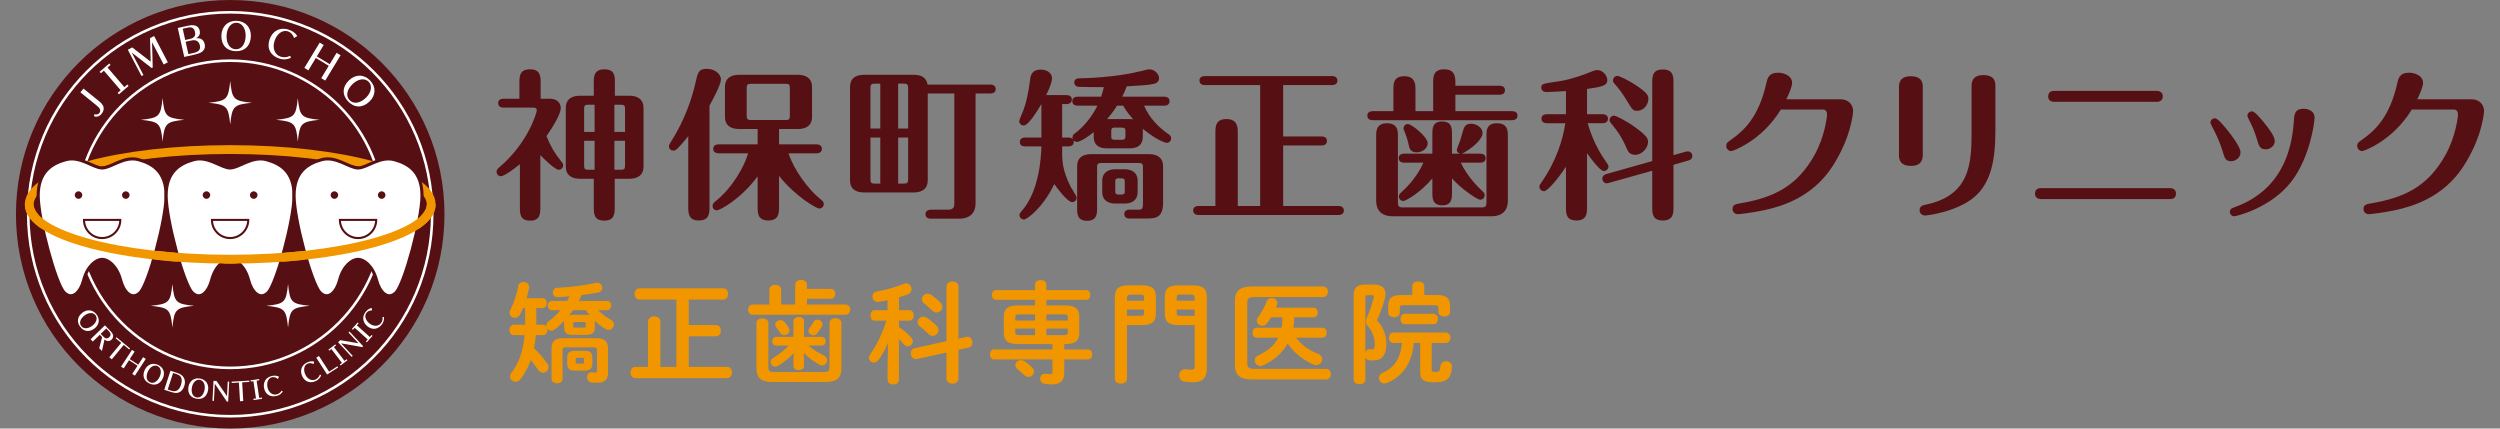 <?xml version="1.0" encoding="utf-8"?>
<!-- Generator: Adobe Illustrator 23.0.1, SVG Export Plug-In . SVG Version: 6.00 Build 0)  -->
<svg version="1.1" id="レイヤー_1" xmlns="http://www.w3.org/2000/svg" xmlns:xlink="http://www.w3.org/1999/xlink" x="0px"
	 y="0px" viewBox="0 0 350 59.996" style="enable-background:new 0 0 350 59.996;" xml:space="preserve">
<rect x="0" y="0" width="350" height="59.996" fill="#808080" stroke="none"/>
<style type="text/css">
	.st0{fill:#561014;}
	.st1{fill:none;stroke:#FFFFFF;stroke-width:0.363;}
	.st2{fill:none;}
	.st3{fill:#FFFFFF;}
	.st4{fill:none;stroke:#F29600;stroke-width:1.234;}
	.st5{fill:#FFFFFF;stroke:#561014;stroke-width:0.438;}
	.st6{fill:none;stroke:#561014;stroke-width:0.294;}
	.st7{fill:#F29600;}
</style>
<g>
	<path class="st0" d="M32.23,0C15.663,0,2.232,13.431,2.232,29.999
		c0,16.568,13.431,29.997,29.998,29.997c16.568,0,29.998-13.43,29.998-29.997
		C62.228,13.431,48.798,0,32.23,0z"/>
	<path class="st1" d="M32.23,1.721c-15.616,0-28.276,12.659-28.276,28.278
		c0,15.616,12.66,28.276,28.276,28.276c15.617,0,28.277-12.66,28.277-28.276
		C60.507,14.381,47.847,1.721,32.23,1.721z M32.23,51.503
		c-11.875,0-21.503-9.628-21.503-21.503c0-11.875,9.628-21.504,21.503-21.504
		c11.876,0,21.503,9.629,21.503,21.504C53.733,41.875,44.106,51.503,32.23,51.503z"/>
	<path class="st2" d="M7.45,29.999c0,13.686,11.094,24.78,24.78,24.78
		c13.686,0,24.781-11.095,24.781-24.78c0-13.686-11.095-24.78-24.781-24.78
		C18.544,5.219,7.45,16.313,7.45,29.999z"/>
	<g>
		<g>
			<path class="st3" d="M13.888,14.182c0.724,0.585,0.824,1.147,0.314,1.777
				c-0.258,0.319-0.578,0.434-0.985,0.359l-0.052-0.316
				c0.329,0.072,0.592,0.011,0.736-0.167c0.157-0.194,0.175-0.44,0.042-0.647
				c-0.072-0.118-0.224-0.268-0.483-0.477l-2.206-1.784l0.428-0.529L13.888,14.182z
				"/>
			<path class="st3" d="M15.303,8.889l0.173,0.201l-0.422,0.362l2.355,2.746l0.422-0.362
				l0.173,0.201l-1.357,1.164l-0.173-0.201l0.422-0.362l-2.355-2.746l-0.422,0.362
				l-0.173-0.201L15.303,8.889z"/>
			<path class="st3" d="M22.914,9.028l-1.625-3.114l0.091,3.539l-0.143,0.075L18.439,7.359
				l1.642,3.146l-0.267,0.14l-1.921-3.682l0.618-0.323l2.585,1.997L21.002,5.341
				l0.572-0.299l1.921,3.682L22.914,9.028z"/>
			<path class="st3" d="M26.31,3.599c0.32-0.071,0.63-0.093,0.834-0.063
				c0.427,0.07,0.721,0.335,0.812,0.747c0.108,0.483-0.072,0.848-0.519,1.065
				c0.682-0.051,1.084,0.222,1.22,0.832c0.111,0.498-0.075,0.907-0.533,1.17
				c-0.204,0.115-0.477,0.208-0.908,0.304l-1.422,0.318l-0.906-4.054L26.31,3.599z
				 M26.611,5.446c0.594-0.133,0.808-0.441,0.685-0.99
				c-0.118-0.528-0.437-0.713-1.006-0.586l-0.711,0.159l0.351,1.57L26.611,5.446z
				 M27.134,7.404c0.721-0.161,0.974-0.484,0.843-1.074
				c-0.088-0.396-0.336-0.645-0.683-0.695c-0.144-0.021-0.342-0.003-0.571,0.048
				l-0.736,0.165l0.386,1.727L27.134,7.404z"/>
			<path class="st3" d="M32.986,7.166c-1.273-0.041-2.036-0.889-1.993-2.214
				c0.041-1.257,0.9-2.077,2.132-2.037c1.232,0.04,2.036,0.915,1.995,2.172
				C35.076,6.413,34.259,7.208,32.986,7.166z M33.116,3.186
				c-0.78-0.025-1.361,0.725-1.396,1.796c-0.037,1.128,0.469,1.888,1.274,1.914
				c0.806,0.026,1.36-0.7,1.397-1.827C34.427,3.998,33.89,3.211,33.116,3.186z"
				/>
			<path class="st3" d="M41.17,5.324c-0.143-0.467-0.472-0.816-0.891-0.941
				c-0.763-0.229-1.553,0.376-1.868,1.428c-0.293,0.977,0.087,1.884,0.894,2.126
				c0.459,0.138,0.861,0.101,1.314-0.122l0.118,0.275
				c-0.503,0.246-1.038,0.292-1.562,0.134c-1.261-0.378-1.832-1.391-1.468-2.603
				c0.374-1.246,1.44-1.85,2.637-1.491c0.583,0.175,0.982,0.458,1.28,0.911
				L41.17,5.324z"/>
			<path class="st3" d="M44.973,10.944l1.051-1.733l-1.804-1.094l-1.051,1.733l-0.56-0.339
				l2.15-3.546l0.56,0.339L44.357,7.891l1.804,1.094l0.962-1.586L47.683,7.737
				l-2.15,3.546L44.973,10.944z"/>
			<path class="st3" d="M48.745,14.211c-0.881-0.92-0.834-2.059,0.123-2.975
				c0.909-0.87,2.096-0.856,2.948,0.034c0.852,0.89,0.816,2.077-0.093,2.947
				C50.766,15.133,49.626,15.13,48.745,14.211z M51.621,11.456
				c-0.539-0.563-1.48-0.433-2.253,0.308c-0.814,0.78-0.985,1.677-0.427,2.259
				c0.557,0.582,1.461,0.451,2.276-0.33
				C51.99,12.953,52.157,12.016,51.621,11.456z"/>
		</g>
	</g>
	<g>
		<path class="st3" d="M11.228,45.752c-0.517-0.686-0.395-1.445,0.319-1.983
			c0.677-0.51,1.472-0.406,1.972,0.258c0.5,0.664,0.381,1.456-0.297,1.966
			C12.508,46.531,11.745,46.438,11.228,45.752z M13.373,44.136
			c-0.316-0.42-0.957-0.408-1.534,0.027c-0.608,0.458-0.794,1.046-0.466,1.48
			c0.327,0.434,0.943,0.418,1.55-0.04
			C13.501,45.168,13.688,44.553,13.373,44.136z"/>
		<path class="st3" d="M13.89,48.744l0.408-1.545l-0.325-0.335l-0.983,0.953l-0.31-0.32
			l2.011-1.949l0.743,0.766c0.21,0.217,0.308,0.352,0.365,0.502
			c0.095,0.264,0.034,0.524-0.175,0.727c-0.22,0.213-0.484,0.263-0.75,0.145
			c-0.086-0.039-0.116-0.059-0.233-0.15l-0.008-0.008l-0.362,1.608L13.89,48.744
			z M14.434,47.087c0.083,0.086,0.166,0.162,0.22,0.202
			c0.204,0.145,0.443,0.113,0.644-0.082c0.219-0.212,0.24-0.428,0.07-0.684
			c-0.044-0.065-0.071-0.098-0.176-0.206l-0.318-0.328l-0.776,0.753L14.434,47.087z
			"/>
		<path class="st3" d="M17.321,48.291l-1.669,2.016l-0.351-0.291l1.669-2.015l-0.77-0.638
			l0.117-0.14l1.891,1.566l-0.117,0.14L17.321,48.291z"/>
		<path class="st3" d="M18.512,52.351l0.746-1.147l-1.194-0.777l-0.746,1.147l-0.37-0.241
			l1.526-2.346l0.371,0.241l-0.683,1.049l1.194,0.777l0.683-1.05l0.37,0.241
			l-1.526,2.347L18.512,52.351z"/>
		<path class="st3" d="M20.906,53.685c-0.777-0.371-1.019-1.101-0.634-1.909
			c0.366-0.767,1.12-1.042,1.871-0.684c0.751,0.359,1.012,1.117,0.646,1.884
			C22.403,53.784,21.682,54.055,20.906,53.685z M22.064,51.257
			c-0.475-0.227-1.038,0.08-1.35,0.733c-0.328,0.688-0.221,1.295,0.27,1.529
			c0.491,0.235,1.031-0.064,1.359-0.752C22.655,52.115,22.537,51.482,22.064,51.257z"
			/>
		<path class="st3" d="M24.835,52.223c0.297,0.096,0.543,0.235,0.699,0.392
			c0.342,0.343,0.444,0.869,0.272,1.4c-0.192,0.594-0.56,0.946-1.04,0.993
			c-0.21,0.021-0.48-0.022-0.786-0.122l-0.981-0.317l0.862-2.662L24.835,52.223z
			 M23.991,54.703c0.654,0.212,1.101-0.064,1.349-0.831
			c0.158-0.487,0.134-0.904-0.067-1.16c-0.105-0.13-0.304-0.257-0.521-0.327
			l-0.52-0.169l-0.752,2.321L23.991,54.703z"/>
		<path class="st3" d="M27.497,55.818c-0.845-0.154-1.27-0.793-1.11-1.673
			c0.151-0.834,0.805-1.296,1.623-1.148c0.817,0.148,1.267,0.811,1.115,1.645
			C28.964,55.522,28.341,55.971,27.497,55.818z M27.976,53.176
			c-0.517-0.094-0.979,0.35-1.108,1.06c-0.136,0.748,0.127,1.305,0.661,1.402
			c0.535,0.097,0.976-0.332,1.111-1.081C28.769,53.847,28.49,53.269,27.976,53.176
			z"/>
		<path class="st3" d="M31.76,56.219l-1.686-2.493l-0.125,2.399l-0.203-0.011l0.145-2.799
			l0.425,0.022l1.462,2.127l0.106-2.045l0.204,0.01l-0.145,2.8L31.76,56.219z"
			/>
		<path class="st3" d="M33.9,53.531l0.158,2.614l-0.455,0.027l-0.158-2.614l-0.999,0.06
			l-0.011-0.182l2.452-0.148l0.011,0.182L33.9,53.531z"/>
		<path class="st3" d="M36.273,53.066l0.026,0.177l-0.371,0.055l0.361,2.413l0.371-0.056
			l0.026,0.177l-1.192,0.178l-0.026-0.177l0.371-0.055l-0.361-2.412l-0.371,0.055
			l-0.026-0.177L36.273,53.066z"/>
		<path class="st3" d="M38.898,53.059c-0.242-0.222-0.554-0.311-0.84-0.241
			c-0.521,0.128-0.773,0.75-0.596,1.469c0.164,0.668,0.696,1.065,1.248,0.929
			c0.314-0.077,0.534-0.237,0.721-0.521l0.163,0.119
			c-0.208,0.315-0.503,0.525-0.861,0.613c-0.862,0.212-1.541-0.181-1.744-1.009
			c-0.209-0.852,0.203-1.567,1.021-1.769c0.399-0.098,0.727-0.07,1.056,0.091
			L38.898,53.059z"/>
		<path class="st3" d="M43.896,50.973c-0.286-0.162-0.61-0.179-0.873-0.046
			c-0.48,0.243-0.584,0.906-0.25,1.567c0.311,0.614,0.918,0.881,1.425,0.624
			c0.288-0.146,0.468-0.351,0.585-0.67l0.186,0.079
			c-0.132,0.354-0.372,0.624-0.702,0.791c-0.792,0.401-1.542,0.171-1.927-0.59
			c-0.397-0.783-0.155-1.574,0.596-1.955c0.367-0.185,0.693-0.232,1.05-0.149
			L43.896,50.973z"/>
		<path class="st3" d="M45.798,52.432l-1.521-2.351l0.375-0.242l1.422,2.198l1.164-0.753
			l0.099,0.153L45.798,52.432z"/>
		<path class="st3" d="M46.937,48.218l0.109,0.142l-0.297,0.228l1.483,1.935l0.297-0.228
			l0.109,0.141l-0.956,0.733l-0.108-0.142l0.297-0.228l-1.483-1.935l-0.298,0.228
			l-0.109-0.142L46.937,48.218z"/>
		<path class="st3" d="M50.709,48.593l-2.961-0.526l1.635,1.76l-0.149,0.139l-1.907-2.053
			l0.311-0.289l2.542,0.431l-1.392-1.499l0.149-0.138l1.906,2.052L50.709,48.593z"/>
		<path class="st3" d="M50.075,45.148l0.133,0.119l-0.249,0.28l1.82,1.63l0.25-0.28
			l0.133,0.119l-0.805,0.9L51.223,47.797l0.251-0.28l-1.82-1.63l-0.251,0.28
			l-0.133-0.119L50.075,45.148z"/>
		<path class="st3" d="M52.099,43.459c-0.329-0.016-0.626,0.113-0.802,0.35
			c-0.32,0.432-0.116,1.072,0.479,1.513c0.553,0.41,1.216,0.377,1.555-0.08
			c0.193-0.26,0.261-0.523,0.224-0.861l0.201-0.012
			c0.041,0.376-0.053,0.726-0.272,1.022c-0.529,0.713-1.303,0.844-1.989,0.336
			c-0.705-0.523-0.844-1.338-0.342-2.015c0.245-0.33,0.515-0.518,0.872-0.604
			L52.099,43.459z"/>
	</g>
	<path class="st4" d="M60.37,28.613c0,4.239-12.599,7.674-28.14,7.674
		c-15.541,0-28.139-3.435-28.139-7.674c0-4.239,12.598-7.675,28.139-7.675
		C47.772,20.938,60.37,24.374,60.37,28.613z"/>
	<path class="st5" d="M14.301,36.308c0.776,0,2.055,0.853,2.598,2.946
		c0.387,1.496,1.512,2.908,2.714,1.706c1.201-1.203,3.644-10.236,3.644-13.569
		c0-3.335-1.862-4.499-3.877-5.041c-2.017-0.544-3.838,1.163-5.079,1.163
		c-1.24,0-3.062-1.707-5.079-1.163c-2.016,0.542-3.877,1.706-3.877,5.041
		c0,3.333,2.443,12.366,3.645,13.569c1.201,1.201,2.325-0.21,2.713-1.706
		C12.247,37.161,13.526,36.308,14.301,36.308"/>
	<path class="st5" d="M32.213,36.308c0.776,0,2.056,0.853,2.598,2.946
		c0.388,1.496,1.512,2.908,2.714,1.706c1.201-1.203,3.645-10.236,3.645-13.569
		c0-3.335-1.862-4.499-3.878-5.041c-2.016-0.544-3.838,1.163-5.079,1.163
		c-1.24,0-3.062-1.707-5.079-1.163c-2.016,0.542-3.876,1.706-3.876,5.041
		c0,3.333,2.442,12.366,3.644,13.569c1.202,1.201,2.325-0.21,2.714-1.706
		C30.158,37.161,31.438,36.308,32.213,36.308"/>
	<path class="st5" d="M50.125,36.308c0.775,0,2.056,0.853,2.598,2.946
		c0.387,1.496,1.511,2.908,2.713,1.706c1.202-1.203,3.645-10.236,3.645-13.569
		c0-3.335-1.862-4.499-3.878-5.041c-2.016-0.544-3.839,1.163-5.079,1.163
		c-1.241,0-3.063-1.707-5.078-1.163c-2.017,0.542-3.877,1.706-3.877,5.041
		c0,3.333,2.442,12.366,3.644,13.569c1.202,1.201,2.326-0.21,2.714-1.706
		C48.07,37.161,49.349,36.308,50.125,36.308"/>
	<path class="st4" d="M60.37,28.613c0,4.239-12.599,7.674-28.14,7.674
		c-15.541,0-28.139-3.435-28.139-7.674"/>
	<path class="st0" d="M10.467,27.311c0,0.29,0.235,0.526,0.525,0.526
		c0.291,0,0.526-0.236,0.526-0.526c0-0.292-0.236-0.526-0.526-0.526
		C10.702,26.785,10.467,27.019,10.467,27.311z"/>
	<path class="st0" d="M18.136,27.311c0,0.29-0.235,0.526-0.525,0.526
		c-0.29,0-0.526-0.236-0.526-0.526c0-0.292,0.236-0.526,0.526-0.526
		C17.901,26.785,18.136,27.019,18.136,27.311z"/>
	<path class="st6" d="M11.761,30.787c0,1.402,1.138,2.54,2.54,2.54
		c1.404,0,2.541-1.139,2.541-2.54H11.761z"/>
	<path class="st3" d="M35.275,14.387c-2.57,0.262-2.783,0.476-3.045,3.045
		c-0.263-2.57-0.476-2.783-3.045-3.045c2.569-0.262,2.782-0.475,3.045-3.046
		C32.493,13.912,32.705,14.125,35.275,14.387z"/>
	<path class="st3" d="M25.808,16.772c-2.57,0.263-2.783,0.474-3.045,3.046
		c-0.262-2.572-0.475-2.784-3.046-3.046c2.57-0.263,2.784-0.475,3.046-3.046
		C23.025,16.297,23.238,16.509,25.808,16.772z"/>
	<path class="st3" d="M44.742,16.772c-2.569,0.263-2.782,0.474-3.046,3.046
		c-0.261-2.572-0.475-2.784-3.044-3.046c2.569-0.263,2.782-0.475,3.044-3.046
		C41.96,16.297,42.173,16.509,44.742,16.772z"/>
	<path class="st3" d="M27.179,42.812c-2.57,0.262-2.782,0.476-3.045,3.045
		c-0.262-2.569-0.475-2.783-3.045-3.045c2.569-0.262,2.783-0.474,3.045-3.046
		C24.397,42.338,24.609,42.551,27.179,42.812z"/>
	<path class="st3" d="M43.371,42.812c-2.57,0.262-2.782,0.476-3.045,3.045
		c-0.263-2.569-0.475-2.783-3.045-3.045c2.569-0.262,2.782-0.474,3.045-3.046
		C40.589,42.338,40.801,42.551,43.371,42.812z"/>
	<path class="st0" d="M28.378,27.311c0,0.29,0.236,0.526,0.526,0.526
		c0.29,0,0.526-0.236,0.526-0.526c0-0.292-0.236-0.526-0.526-0.526
		C28.614,26.785,28.378,27.019,28.378,27.311z"/>
	<path class="st0" d="M36.049,27.311c0,0.29-0.236,0.526-0.527,0.526
		c-0.29,0-0.526-0.236-0.526-0.526c0-0.292,0.235-0.526,0.526-0.526
		C35.813,26.785,36.049,27.019,36.049,27.311z"/>
	<path class="st6" d="M29.673,30.787c0,1.402,1.137,2.54,2.54,2.54
		c1.404,0,2.542-1.139,2.542-2.54H29.673z"/>
	<path class="st0" d="M46.29,27.311c0,0.29,0.236,0.526,0.526,0.526
		c0.291,0,0.526-0.236,0.526-0.526c0-0.292-0.235-0.526-0.526-0.526
		C46.526,26.785,46.29,27.019,46.29,27.311z"/>
	<path class="st0" d="M53.961,27.311c0,0.29-0.235,0.526-0.526,0.526
		c-0.29,0-0.526-0.236-0.526-0.526c0-0.292,0.235-0.526,0.526-0.526
		C53.726,26.785,53.961,27.019,53.961,27.311z"/>
	<path class="st6" d="M47.585,30.787c0,1.402,1.137,2.54,2.54,2.54
		c1.403,0,2.541-1.139,2.541-2.54H47.585z"/>
</g>
<g>
	<g>
		<path class="st0" d="M75.648,28.905c0,1.014,0,1.983-1.42,1.983
			c-1.442,0-1.442-0.946-1.442-1.983v-5.927c-0.563,0.473-2.141,1.69-2.659,1.69
			c-0.316,0-0.609-0.248-0.609-0.631c0-0.248,0.135-0.405,0.45-0.676
			c4.012-3.425,5.184-7.64,5.184-7.911c0-0.225-0.113-0.383-0.451-0.383h-4.192
			c-0.248,0-0.766-0.068-0.766-0.631c0-0.564,0.541-0.609,0.766-0.609h2.209
			v-2.209c0-0.879,0-1.916,1.487-1.916c1.465,0,1.487,0.992,1.487,1.916v2.209h1.352
			c1.06,0,1.465,0.721,1.465,1.33c0,0.654-0.811,2.209-2.006,3.899
			c0.609,1.465,1.082,2.299,2.051,3.516c0.248,0.293,0.293,0.406,0.293,0.564
			c0,0.338-0.248,0.631-0.631,0.631c-0.473,0-1.961-1.397-2.569-2.051V28.905z
			 M86.061,28.905c0,0.969,0,1.983-1.465,1.983s-1.465-0.992-1.465-1.983v-3.876
			h-1.938c-1.15,0-1.983-0.496-1.983-1.713v-8.203c0-1.33,0.969-1.713,1.983-1.713
			h1.938v-1.938c0-0.654,0-1.758,1.465-1.758c1.487,0,1.487,0.969,1.487,1.758
			v1.938h2.028c1.149,0,1.983,0.495,1.983,1.713v8.203
			c0,1.33-0.992,1.713-1.983,1.713H86.061V28.905z M83.243,14.661h-0.879
			c-0.496,0-0.586,0.135-0.586,0.586v3.223h1.465V14.661z M83.243,19.71H81.779
			v3.471c0,0.451,0.09,0.586,0.586,0.586h0.879V19.71z M86.016,18.47h1.487
			v-3.223c0-0.451-0.09-0.586-0.586-0.586h-0.901V18.47z M86.016,23.766h0.901
			c0.496,0,0.586-0.135,0.586-0.586v-3.471h-1.487V23.766z"/>
		<path class="st0" d="M96.356,19.078c-0.495,0.609-0.946,1.15-1.555,1.758
			c-0.158,0.135-0.27,0.248-0.541,0.248c-0.36,0-0.609-0.293-0.609-0.586
			c0-0.18,0.068-0.315,0.203-0.518c2.096-3.268,3.042-6.333,3.516-8.406
			c0.315-1.42,0.428-1.938,1.6-1.938c1.036,0,1.961,0.676,1.961,1.51
			c0,0.676-1.127,2.795-1.601,3.628v14.131c0,0.946,0,1.961-1.51,1.961
			c-1.465,0-1.465-1.059-1.465-1.961V19.078z M109.067,28.927
			c0,0.879,0,1.938-1.51,1.938c-1.487,0-1.487-1.037-1.487-1.938v-4.237
			c-2.502,3.358-5.364,4.756-5.702,4.756c-0.316,0-0.609-0.226-0.609-0.609
			c0-0.315,0.18-0.474,0.428-0.676c2.456-1.961,4.056-4.981,4.552-6.693h-4.124
			c-0.248,0-0.766-0.09-0.766-0.631c0-0.564,0.541-0.631,0.766-0.631h5.454
			v-2.141h-2.592c-1.149,0-1.983-0.473-1.983-1.713v-4.169
			c0-1.33,0.969-1.713,1.983-1.713h8.226c1.15,0,1.983,0.496,1.983,1.713v4.169
			c0,1.329-0.969,1.713-1.983,1.713h-2.637v2.141h5.228
			c0.248,0,0.766,0.068,0.766,0.631c0,0.586-0.541,0.631-0.766,0.631h-3.899
			c0.699,2.186,2.637,4.958,4.575,6.513c0.158,0.135,0.361,0.27,0.361,0.586
			c0,0.293-0.248,0.631-0.654,0.631c-0.316,0-3.268-1.622-5.612-4.575V28.927z
			 M110.577,12.317c0-0.451-0.09-0.586-0.586-0.586h-4.846
			c-0.495,0-0.608,0.135-0.608,0.586v3.899c0,0.451,0.113,0.586,0.608,0.586h4.846
			c0.474,0,0.586-0.09,0.586-0.586V12.317z"/>
		<path class="st0" d="M136.581,13.084v15.37c0,1.195-0.609,2.164-2.344,2.164h-3.899
			c-0.248,0-0.766-0.068-0.766-0.631c0-0.541,0.495-0.631,0.766-0.631h2.389
			c0.744,0,0.879-0.361,0.879-0.879V13.084h-3.719v12.148
			c0,1.24-0.834,1.713-1.983,1.713h-6.919c-1.014,0-1.983-0.36-1.983-1.713V12.182
			c0-1.24,0.811-1.713,1.983-1.713h6.919c1.014,0,1.781,0.338,1.961,1.375h8.767
			c0.248,0,0.766,0.068,0.766,0.631c0,0.541-0.496,0.609-0.766,0.609H136.581z
			 M123.24,17.997v-6.288h-0.789c-0.474,0-0.586,0.158-0.586,0.586v5.702H123.24z
			 M121.865,19.259v5.86c0,0.428,0.113,0.586,0.586,0.586h0.789v-6.446H121.865z
			 M127.138,17.997v-5.702c0-0.428-0.113-0.586-0.564-0.586h-0.834v6.288H127.138z
			 M125.741,19.259v6.446h0.834c0.451,0,0.564-0.158,0.564-0.586v-5.86H125.741z"/>
		<path class="st0" d="M148.703,19.259h0.857c0.18,0,0.473,0.023,0.631,0.225
			c-0.045-0.113-0.045-0.158-0.045-0.248c0-0.316,0.203-0.474,0.338-0.564
			c1.33-0.969,2.479-2.502,3.155-3.877h-2.75c-0.27,0-0.766-0.09-0.766-0.631
			c0-0.564,0.519-0.631,0.766-0.631h3.268c0.18-0.541,0.225-0.699,0.383-1.33
			c-0.744,0-3.245-0.023-3.515-0.045c-0.541-0.045-0.631-0.451-0.631-0.631
			c0-0.293,0.203-0.564,0.721-0.564c0.856,0,5.093-0.135,8.451-0.969
			c0.136-0.023,1.15-0.293,1.285-0.293c0.811,0,1.42,0.676,1.42,1.24
			c0,0.631-0.586,0.766-0.789,0.811c-0.609,0.158-2.141,0.248-3.741,0.338
			c-0.225,0.586-0.383,0.992-0.631,1.442h5.86c0.225,0,0.766,0.068,0.766,0.631
			c0,0.586-0.541,0.631-0.766,0.631h-2.795c0.766,1.826,2.186,3.133,3.381,3.967
			c0.18,0.113,0.405,0.27,0.405,0.609c0,0.36-0.27,0.631-0.608,0.631
			c-0.158,0-1.375-0.338-3.358-1.961v1.105c0,1.172-0.766,1.622-1.803,1.622h-3.268
			c-0.654,0-1.803-0.18-1.803-1.622v-0.654c-1.329,1.081-2.095,1.375-2.344,1.375
			c-0.203,0-0.383-0.091-0.496-0.226c0.023,0.09,0.046,0.158,0.046,0.226
			c0,0.563-0.519,0.631-0.766,0.631h-0.857c-0.023,1.871-0.045,3.223,1.217,5.702
			c0.135,0.248,0.811,1.24,0.811,1.487c0,0.293-0.248,0.609-0.631,0.609
			c-0.676,0-2.209-2.096-2.501-2.524c-1.555,3.268-3.809,4.958-4.237,4.958
			c-0.361,0-0.631-0.271-0.631-0.609c0-0.248,0.113-0.361,0.293-0.564
			c2.457-2.75,2.727-7.46,2.772-9.06h-2.254c-0.248,0-0.766-0.045-0.766-0.608
			c0-0.586,0.541-0.631,0.766-0.631h2.254v-4.688
			c-0.654,1.082-1.825,2.997-2.479,2.997c-0.383,0-0.631-0.315-0.631-0.608
			c0-0.158,0.518-1.33,0.609-1.578c0.315-0.879,0.676-2.209,0.901-4.124
			c0.068-0.564,0.158-1.51,1.532-1.51c0.811,0,1.555,0.45,1.555,1.217
			c0,0.676-0.608,1.916-0.811,2.344h2.817c0.271,0,0.766,0.091,0.766,0.631
			c0,0.563-0.519,0.631-0.766,0.631h-0.586V19.259z M154.179,22.82
			c-0.474,0-0.586,0.135-0.586,0.608v5.679c0,0.789,0,1.803-1.397,1.803
			c-1.397,0-1.397-0.992-1.397-1.803v-5.815c0-1.352,0.969-1.713,1.983-1.713h8.068
			c1.15,0,1.983,0.473,1.983,1.713v5.048c0,2.209-1.082,2.254-2.389,2.254h-2.277
			c-0.27,0-0.766-0.068-0.766-0.631c0-0.563,0.519-0.609,0.766-0.609h1.195
			c0.406,0,0.654,0,0.654-0.856v-5.071c0-0.45-0.09-0.608-0.586-0.608H154.179z
			 M157.469,23.699c0.879,0,1.803,0.383,1.803,1.622v1.555
			c0,1.285-0.992,1.623-1.803,1.623h-1.352c-0.879,0-1.803-0.383-1.803-1.623
			v-1.555c0-1.285,0.991-1.622,1.803-1.622H157.469z M158.191,16.667
			c0.181,0,0.226,0.023,0.451,0.045c-0.36-0.428-0.969-1.127-1.397-1.916h-0.856
			c-0.293,0.451-0.631,0.992-1.397,1.871H158.191z M157.56,18.425
			c0-0.406-0.045-0.564-0.564-0.564h-0.879c-0.519,0-0.541,0.18-0.541,0.564
			v0.586c0,0.406,0.023,0.564,0.541,0.564h0.879c0.519,0,0.564-0.158,0.564-0.564
			V18.425z M157.469,25.411c0-0.45-0.18-0.45-0.856-0.45
			c-0.428,0-0.473,0.18-0.473,0.45v1.375c0,0.271,0.045,0.451,0.473,0.451
			c0.676,0,0.856,0,0.856-0.451V25.411z"/>
		<path class="st0" d="M187.373,28.837c0.271,0,0.766,0.09,0.766,0.631
			c0,0.564-0.518,0.631-0.766,0.631h-19.562c-0.27,0-0.766-0.09-0.766-0.631
			c0-0.564,0.519-0.631,0.766-0.631h2.344V18.605c0-0.834,0-1.938,1.532-1.938
			c1.601,0,1.601,1.172,1.601,1.938v10.232h3.132V11.912h-7.73
			c-0.27,0-0.766-0.09-0.766-0.631c0-0.564,0.519-0.631,0.766-0.631h17.782
			c0.27,0,0.766,0.09,0.766,0.631c0,0.563-0.519,0.631-0.766,0.631h-6.829v7.189
			h5.364c0.293,0,0.766,0.091,0.766,0.631c0,0.564-0.496,0.631-0.766,0.631h-5.364
			v8.474H187.373z"/>
		<path class="st0" d="M200.644,15.563v-3.944c0-0.856,0-1.916,1.555-1.916
			s1.555,1.172,1.555,1.916v0.383h6.175c0.293,0,0.766,0.09,0.766,0.631
			c0,0.563-0.496,0.631-0.766,0.631h-6.175v2.299h7.933
			c0.248,0,0.766,0.068,0.766,0.631c0,0.541-0.495,0.631-0.766,0.631h-19.495
			c-0.248,0-0.766-0.068-0.766-0.631c0-0.541,0.496-0.631,0.766-0.631h2.885
			v-3.065c0-0.766,0-1.825,1.533-1.825c1.555,0,1.555,1.194,1.555,1.825v3.065
			H200.644z M195.708,28.386c0,0.406,0.113,0.654,0.654,0.654h11.088
			c0.519,0,0.654-0.225,0.654-0.654V18.988c0-0.699,0-1.735,1.465-1.735
			c1.532,0,1.532,1.127,1.532,1.735v9.128c0,1.195-0.609,2.164-2.344,2.164
			h-13.748c-1.713,0-2.344-0.946-2.344-2.164v-9.218c0-0.45,0-1.645,1.51-1.645
			c1.533,0,1.533,1.172,1.533,1.645V28.386z M203.28,26.944
			c0,0.766,0,1.803-1.352,1.803c-1.397,0-1.397-1.014-1.397-1.803v-1.96
			c-1.713,2.028-3.741,3.155-4.057,3.155c-0.36,0-0.631-0.293-0.631-0.609
			c0-0.293,0.18-0.473,0.293-0.563c0.405-0.36,2.186-1.96,3.132-4.191h-2.682
			c-0.27,0-0.766-0.091-0.766-0.631c0-0.564,0.519-0.631,0.766-0.631h3.944
			v-2.682c0-0.811,0-1.825,1.352-1.825c1.397,0,1.397,0.991,1.397,1.825v2.682
			h1.104c-0.36-0.135-0.428-0.361-0.428-0.541c0-0.158,0.406-1.082,0.496-1.375
			c0.113-0.338,0.406-1.532,0.541-1.758c0.203-0.383,0.541-0.518,0.946-0.518
			c0.811,0,1.623,0.586,1.623,1.285c0,1.172-2.344,2.705-2.907,2.907h2.57
			c0.27,0,0.766,0.09,0.766,0.631c0,0.563-0.519,0.631-0.766,0.631h-2.705
			c0.924,2.028,2.637,3.628,3.065,4.034c0.136,0.135,0.271,0.248,0.271,0.519
			c0,0.405-0.316,0.631-0.631,0.631c-0.451,0-2.75-1.623-3.944-2.975V26.944z
			 M197.263,20.476c-0.225-0.969-0.315-1.307-0.744-2.344
			c-0.023-0.045-0.023-0.09-0.023-0.158c0-0.316,0.225-0.609,0.586-0.609
			c0.564,0,2.795,1.803,2.795,2.682c0,0.699-0.699,1.285-1.555,1.285
			C197.443,21.333,197.331,20.724,197.263,20.476z"/>
		<path class="st0" d="M222.185,28.927c0,0.901,0,1.938-1.487,1.938
			c-1.465,0-1.465-0.992-1.465-1.938v-5.589c-0.969,1.487-2.524,3.426-3.065,3.426
			c-0.338,0-0.654-0.27-0.654-0.631c0-0.203,0.068-0.293,0.248-0.541
			c2.164-3.087,3.065-6.152,3.381-8.338h-2.57c-0.248,0-0.766-0.068-0.766-0.631
			c0-0.586,0.541-0.631,0.766-0.631h2.66v-3.245
			c-1.352,0.09-2.231,0.135-2.705,0.135c-0.744,0-0.744-0.541-0.744-0.609
			c0-0.541,0.068-0.541,2.659-0.924c1.578-0.248,3.516-0.969,4.034-1.195
			c0.564-0.225,0.766-0.338,1.172-0.338c0.789,0,1.375,0.811,1.375,1.397
			c0,0.789-0.766,0.946-2.84,1.239v3.538h2.164c0.248,0,0.766,0.068,0.766,0.631
			c0,0.564-0.518,0.631-0.766,0.631h-2.074c0.609,2.073,1.397,3.741,2.66,5.522
			c0.203,0.27,0.248,0.36,0.248,0.541c0,0.338-0.293,0.631-0.631,0.631
			c-0.541,0-1.78-1.668-2.366-2.501V28.927z M225.295,25.592
			c-0.135,0.046-0.248,0.068-0.383,0.068c-0.293,0-0.586-0.293-0.586-0.654
			c0-0.473,0.451-0.609,0.609-0.654l6.378-1.803V11.619
			c0-0.856,0-1.893,1.465-1.893c1.51,0,1.51,1.014,1.51,1.893v10.097l1.69-0.473
			c0.09-0.023,0.225-0.045,0.361-0.045c0.315,0,0.586,0.293,0.586,0.631
			c0,0.496-0.45,0.609-0.586,0.654l-2.051,0.586v5.882
			c0,0.879,0,1.916-1.487,1.916c-1.487,0-1.487-1.014-1.487-1.916v-5.048
			L225.295,25.592z M225.949,16.194c0.338,0,1.803,0.789,2.885,1.556
			c1.848,1.329,1.893,1.735,1.893,2.119c0,0.834-0.811,1.803-1.803,1.803
			c-0.811,0-1.036-0.541-1.172-0.856c-0.699-1.645-1.442-2.637-1.848-3.11
			c-0.428-0.519-0.564-0.676-0.564-0.879
			C225.34,16.442,225.656,16.194,225.949,16.194z M226.445,10.627
			c0.315,0,1.577,0.676,2.164,1.036c2.164,1.352,2.164,1.781,2.164,2.186
			c0,0.811-0.676,1.668-1.555,1.668c-0.609,0-0.699-0.181-1.397-1.33
			c-0.699-1.172-1.307-1.938-1.803-2.479c-0.09-0.113-0.203-0.225-0.203-0.45
			C225.814,10.92,226.084,10.627,226.445,10.627z"/>
		<path class="st0" d="M257.678,13.895c1.127,0,1.758,0.789,1.758,1.646
			c0,0.068-0.18,3.583-2.907,7.775c-2.817,4.327-7.099,5.589-9.623,6.13
			c-1.646,0.338-3.336,0.541-3.607,0.541c-0.45,0-0.744-0.338-0.744-0.721
			c0-0.609,0.428-0.699,1.15-0.812c4.552-0.789,7.865-2.321,10.344-6.784
			c1.442-2.614,1.736-5.341,1.736-5.657c0-0.248-0.09-0.676-0.564-0.676h-5.905
			c-2.66,4.372-6.716,5.815-6.919,5.815c-0.36,0-0.721-0.27-0.721-0.721
			c0-0.383,0.113-0.473,0.744-0.924c1.758-1.24,3.787-3.132,4.846-7.775
			c0.158-0.744,0.338-1.555,1.668-1.555c0.721,0,1.961,0.361,1.961,1.442
			c0,0.541-0.518,1.69-0.811,2.276H257.678z"/>
		<path class="st0" d="M269.191,21.625c0,0.428,0,1.6-1.645,1.6
			c-1.691,0-1.691-1.104-1.691-1.577v-9.398c0-0.428,0-1.577,1.645-1.577
			c1.691,0,1.691,1.081,1.691,1.577V21.625z M279.355,18.312
			c0,4.079-0.609,7.212-2.885,9.218c-2.411,2.096-6.536,2.637-6.987,2.637
			c-0.36,0-0.744-0.271-0.744-0.721c0-0.609,0.496-0.721,0.834-0.789
			c6.13-1.262,6.446-5.612,6.446-10.052v-6.513c0-0.428,0-1.577,1.646-1.577
			c1.69,0,1.69,1.082,1.69,1.577V18.312z"/>
		<path class="st0" d="M303.76,26.335c0.496,0,0.879,0.226,0.879,0.767
			c0,0.766-0.631,0.766-0.879,0.766h-17.985c-0.473,0-0.879-0.203-0.879-0.766
			c0-0.767,0.721-0.767,0.879-0.767H303.76z M301.912,12.723
			c0.473,0,0.879,0.225,0.879,0.766c0,0.766-0.721,0.766-0.879,0.766h-14.289
			c-0.518,0-0.879-0.226-0.879-0.766c0-0.766,0.699-0.766,0.879-0.766H301.912z"/>
		<path class="st0" d="M311.171,21.174c-0.203-0.676-0.721-2.005-1.15-2.817
			c-0.225-0.405-0.564-1.059-0.564-1.194c0-0.383,0.361-0.609,0.631-0.609
			c0.383,0,1.15,0.946,1.646,1.532c0.699,0.856,1.938,2.525,1.938,3.223
			c0,0.879-0.811,1.262-1.285,1.262C311.576,22.572,311.441,22.144,311.171,21.174z
			 M324.04,16.464c0,0.699-0.654,5.567-3.223,8.924
			c-2.862,3.719-7.708,4.891-8.046,4.891c-0.315,0-0.586-0.27-0.586-0.609
			c0-0.405,0.271-0.519,0.474-0.586c2.028-0.766,7.866-2.93,8.474-12.057
			c0.068-1.105,0.135-1.803,1.442-1.803
			C322.868,15.225,324.04,15.382,324.04,16.464z M315.903,19.282
			c-0.338-1.082-0.609-1.668-1.037-2.502c-0.203-0.428-0.225-0.473-0.225-0.609
			c0-0.338,0.338-0.586,0.653-0.586c0.361,0,1.195,1.014,1.601,1.487
			c0.654,0.811,1.577,2.005,1.577,2.659c0,0.811-0.811,1.172-1.172,1.172
			C316.399,20.904,316.309,20.634,315.903,19.282z"/>
		<path class="st0" d="M346.01,13.895c1.127,0,1.758,0.789,1.758,1.646
			c0,0.068-0.18,3.583-2.907,7.775c-2.817,4.327-7.099,5.589-9.623,6.13
			c-1.646,0.338-3.336,0.541-3.607,0.541c-0.45,0-0.744-0.338-0.744-0.721
			c0-0.609,0.428-0.699,1.15-0.812c4.552-0.789,7.866-2.321,10.344-6.784
			c1.442-2.614,1.736-5.341,1.736-5.657c0-0.248-0.09-0.676-0.563-0.676h-5.905
			c-2.66,4.372-6.716,5.815-6.919,5.815c-0.36,0-0.721-0.27-0.721-0.721
			c0-0.383,0.113-0.473,0.744-0.924c1.758-1.24,3.787-3.132,4.846-7.775
			c0.158-0.744,0.338-1.555,1.668-1.555c0.721,0,1.961,0.361,1.961,1.442
			c0,0.541-0.518,1.69-0.811,2.276H346.01z"/>
	</g>
</g>
<g>
	<path class="st7" d="M78.976,45.047c0-0.031,0-0.077,0-0.108
		c-0.417,0.433-0.849,0.834-1.297,1.174c-0.155,0.123-0.324,0.186-0.479,0.186
		c-0.216,0-0.432-0.108-0.556-0.278c0.015,0.046,0.015,0.108,0.015,0.17
		c0,0.355-0.216,0.726-0.633,0.726h-1.004c-0.046,0.618-0.139,1.235-0.263,1.838
		c0.649,0.587,1.344,1.39,1.854,2.115c0.139,0.186,0.185,0.371,0.185,0.541
		c0,0.447-0.371,0.771-0.772,0.771c-0.247,0-0.494-0.123-0.695-0.417
		c-0.278-0.417-0.649-0.896-1.02-1.358c-0.371,1.034-0.849,1.93-1.451,2.687
		c-0.201,0.247-0.433,0.355-0.664,0.355c-0.417,0-0.788-0.324-0.788-0.741
		c0-0.186,0.062-0.371,0.216-0.556c1.003-1.282,1.621-2.98,1.822-5.235h-1.513
		c-0.401,0-0.618-0.37-0.618-0.726c0-0.371,0.216-0.726,0.618-0.726h1.59
		c0-0.077,0-0.154,0-0.231v-2.101h-0.293c-0.124,0.324-0.278,0.618-0.417,0.896
		c-0.186,0.324-0.463,0.464-0.741,0.464c-0.386,0-0.741-0.278-0.741-0.695
		c0-0.123,0.031-0.263,0.108-0.401c0.479-0.911,0.896-2.146,1.112-3.336
		c0.062-0.401,0.401-0.586,0.741-0.586c0.433,0,0.88,0.309,0.772,0.896
		c-0.077,0.447-0.201,0.911-0.339,1.374h2.192c0.417,0,0.633,0.34,0.633,0.695
		c0,0.339-0.216,0.694-0.633,0.694h-0.833v2.192c0,0.047,0,0.093,0,0.14h0.942
		c0.185,0.016,0.34,0.077,0.479,0.216l-0.016-0.093
		c0-0.216,0.093-0.432,0.34-0.617c0.571-0.433,1.127-0.958,1.622-1.544h-1.189
		c-0.371,0-0.571-0.325-0.571-0.649s0.201-0.648,0.571-0.648h2.131
		c0.124-0.216,0.247-0.417,0.355-0.633c-0.571,0.046-1.143,0.077-1.667,0.108
		c-0.448,0.015-0.68-0.34-0.68-0.68c0-0.309,0.201-0.618,0.618-0.633
		c1.606-0.062,3.83-0.34,5.436-0.695c0.525-0.108,0.865,0.309,0.865,0.71
		c0,0.294-0.17,0.571-0.586,0.649c-0.71,0.139-1.498,0.247-2.301,0.354
		c-0.123,0.278-0.262,0.556-0.401,0.818h3.969c0.386,0,0.571,0.324,0.571,0.648
		s-0.186,0.649-0.571,0.649h-1.266c0.525,0.524,1.127,0.988,1.776,1.327
		c0.309,0.17,0.432,0.417,0.432,0.664c0,0.387-0.309,0.772-0.741,0.772
		c-0.139,0-0.309-0.046-0.463-0.139c-0.479-0.294-0.988-0.695-1.482-1.158
		c0.016,0.046,0.016,0.093,0.016,0.154v0.864
		c-0.016,0.741-0.463,0.958-1.143,0.974h-2.008c-0.772,0-1.143-0.31-1.143-0.974
		V45.047z M83.486,47.348c1.25,0,1.637,0.494,1.637,1.514v3.335
		c0,0.957-0.479,1.39-1.498,1.39c-0.262,0-0.586-0.016-0.833-0.062
		c-0.417-0.062-0.618-0.386-0.618-0.71c0-0.387,0.263-0.757,0.772-0.695
		c0.139,0.016,0.293,0.046,0.417,0.046c0.154,0,0.216-0.077,0.216-0.324v-2.795
		c0-0.309-0.092-0.417-0.463-0.417H79.223c-0.371,0-0.463,0.108-0.463,0.417v4
		c0,0.417-0.386,0.617-0.772,0.617c-0.386,0-0.772-0.2-0.772-0.617v-4.185
		c0-1.066,0.386-1.514,1.699-1.514H83.486z M80.489,51.888
		c-0.756,0-1.081-0.278-1.081-0.958v-0.864c0-0.664,0.324-0.957,1.081-0.957H81.848
		c0.757,0,1.081,0.293,1.081,0.957v0.864c-0.016,0.741-0.401,0.942-1.081,0.958
		H80.489z M80.227,43.426c-0.17,0.247-0.355,0.479-0.541,0.71
		c0.154-0.047,0.324-0.062,0.509-0.062h1.854c0.185,0,0.355,0.015,0.509,0.062
		c-0.201-0.231-0.371-0.463-0.541-0.71H80.227z M81.787,45.866
		c0.17,0,0.216-0.047,0.216-0.17v-0.433c0-0.123-0.046-0.17-0.216-0.17h-1.328
		c-0.17,0-0.216,0.047-0.216,0.17v0.433c0,0.139,0.093,0.17,0.216,0.17H81.787z
		 M81.54,50.9c0.17,0,0.216-0.031,0.216-0.186v-0.433
		c0-0.154-0.046-0.185-0.216-0.185h-0.726c-0.17,0-0.216,0.03-0.216,0.185V50.714
		c0,0.154,0.077,0.186,0.216,0.186H81.54z"/>
	<path class="st7" d="M90.727,45.032c0-0.494,0.433-0.741,0.865-0.741
		c0.433,0,0.865,0.247,0.865,0.741v6.331h2.239v-9.419h-5.173
		c-0.448,0-0.68-0.402-0.68-0.788c0-0.401,0.232-0.787,0.68-0.787h11.72
		c0.463,0,0.68,0.386,0.68,0.787c0,0.386-0.216,0.788-0.68,0.788h-4.818v3.566
		h3.814c0.463,0,0.68,0.387,0.68,0.788c0,0.386-0.216,0.787-0.68,0.787h-3.814
		v4.277h5.374c0.463,0,0.68,0.386,0.68,0.788c0,0.386-0.216,0.787-0.68,0.787
		H88.951c-0.448,0-0.679-0.401-0.679-0.787c0-0.402,0.231-0.788,0.679-0.788h1.776
		V45.032z"/>
	<path class="st7" d="M111.325,39.859c0-0.448,0.417-0.68,0.833-0.68
		c0.402,0,0.818,0.231,0.818,0.68v0.587h3.32c0.432,0,0.648,0.34,0.648,0.694
		c0,0.34-0.216,0.695-0.648,0.695h-3.32v0.803h5.405
		c0.433,0,0.649,0.355,0.649,0.71c0,0.355-0.216,0.711-0.649,0.711h-13.018
		c-0.417,0-0.633-0.355-0.633-0.711c0-0.354,0.216-0.71,0.633-0.71h2.347v-2.085
		c0-0.447,0.417-0.679,0.834-0.679c0.401,0,0.818,0.231,0.818,0.679v2.085h1.961
		V39.859z M116.128,45.217c0-0.448,0.417-0.68,0.834-0.68
		s0.834,0.231,0.834,0.68v6.315c0,1.297-0.541,1.945-2.193,1.945h-7.505
		c-1.652,0-2.193-0.648-2.193-1.945v-6.3c0-0.448,0.417-0.664,0.834-0.664
		s0.834,0.216,0.834,0.664v6.114c0,0.571,0.17,0.741,0.803,0.741h6.949
		c0.633,0,0.803-0.17,0.803-0.741V45.217z M112.561,50.483v0.741
		c0,0.401-0.371,0.603-0.741,0.603s-0.741-0.201-0.741-0.603v-0.741l0.046-1.035
		c-0.603,0.634-1.359,1.235-2.162,1.745c-0.154,0.093-0.293,0.14-0.433,0.14
		c-0.37,0-0.648-0.325-0.648-0.664c0-0.201,0.108-0.417,0.355-0.557
		c0.772-0.447,1.513-1.034,2.177-1.729h-1.745c-0.371,0-0.556-0.309-0.556-0.617
		c0-0.294,0.185-0.603,0.556-0.603h2.409v-2.192c0-0.401,0.371-0.603,0.741-0.603
		s0.741,0.201,0.741,0.603v2.192h2.471c0.386,0,0.571,0.309,0.571,0.603
		c0,0.309-0.186,0.617-0.571,0.617h-1.869c0.648,0.525,1.375,0.988,2.193,1.39
		c0.309,0.155,0.448,0.402,0.448,0.664c0,0.371-0.293,0.727-0.695,0.727
		c-0.124,0-0.263-0.047-0.417-0.124c-0.865-0.479-1.56-1.034-2.177-1.637
		L112.561,50.483z M108.53,45.449c0-0.355,0.355-0.633,0.726-0.633
		c0.201,0,0.401,0.077,0.571,0.262c0.185,0.201,0.386,0.464,0.587,0.788
		c0.077,0.123,0.124,0.263,0.124,0.37c0,0.387-0.371,0.695-0.757,0.695
		c-0.201,0-0.417-0.093-0.556-0.324c-0.155-0.247-0.324-0.494-0.571-0.818
		C108.561,45.68,108.53,45.557,108.53,45.449z M114.445,44.753
		c0.355,0,0.71,0.263,0.71,0.634c0,0.093-0.016,0.185-0.077,0.293
		c-0.232,0.417-0.433,0.711-0.68,1.004c-0.154,0.186-0.34,0.263-0.525,0.263
		c-0.355,0-0.695-0.294-0.695-0.634c0-0.123,0.046-0.262,0.139-0.386
		c0.201-0.263,0.386-0.524,0.587-0.864
		C114.028,44.846,114.228,44.753,114.445,44.753z"/>
	<path class="st7" d="M124.32,48.028c-0.355,0.834-0.803,1.652-1.312,2.347
		c-0.201,0.278-0.433,0.386-0.664,0.386c-0.371,0-0.695-0.309-0.695-0.679
		c0-0.14,0.046-0.294,0.154-0.448c0.927-1.281,1.683-2.856,2.301-4.74h-1.652
		c-0.401,0-0.587-0.371-0.587-0.741c0-0.355,0.186-0.726,0.572-0.726h1.822v-1.391
		c-0.448,0.093-0.88,0.17-1.297,0.217c-0.525,0.062-0.818-0.34-0.818-0.741
		c0-0.324,0.201-0.648,0.602-0.711c1.174-0.185,2.625-0.586,3.783-1.065
		c0.124-0.046,0.232-0.077,0.34-0.077c0.448,0,0.741,0.417,0.741,0.834
		c0,0.278-0.124,0.541-0.448,0.68c-0.433,0.17-0.865,0.324-1.312,0.463v1.792
		h1.482c0.401,0,0.587,0.37,0.587,0.726c0,0.37-0.186,0.741-0.587,0.741h-1.482
		v0.896c0.648,0.433,1.266,0.927,1.729,1.467
		c0.154,0.17,0.216,0.355,0.216,0.525c0,0.386-0.339,0.71-0.71,0.71
		c-0.186,0-0.371-0.077-0.541-0.278c-0.201-0.247-0.448-0.494-0.695-0.741v5.698
		c0,0.433-0.401,0.648-0.788,0.648c-0.401,0-0.803-0.216-0.803-0.648v-1.729
		L124.32,48.028z M135.284,47.162c0.525-0.123,0.865,0.355,0.865,0.803
		c0,0.31-0.17,0.618-0.541,0.695l-1.421,0.309v4.03
		c0,0.479-0.417,0.711-0.833,0.711c-0.433,0-0.85-0.232-0.85-0.711v-3.644
		l-4.138,0.91c-0.525,0.108-0.865-0.37-0.865-0.833
		c0-0.31,0.154-0.603,0.525-0.68l4.478-0.988v-7.644
		c0-0.479,0.417-0.711,0.85-0.711c0.417,0,0.833,0.231,0.833,0.711v7.288
		L135.284,47.162z M131.131,45.618c0.185,0.186,0.262,0.386,0.262,0.587
		c0,0.433-0.386,0.818-0.818,0.818c-0.185,0-0.386-0.077-0.571-0.263
		c-0.371-0.355-0.865-0.787-1.235-1.081c-0.216-0.17-0.309-0.37-0.309-0.571
		c0-0.401,0.371-0.772,0.818-0.772c0.17,0,0.34,0.047,0.494,0.155
		C130.235,44.816,130.714,45.186,131.131,45.618z M131.686,42.375
		c0.17,0.186,0.247,0.387,0.247,0.571c0,0.433-0.386,0.804-0.803,0.804
		c-0.201,0-0.417-0.077-0.603-0.263c-0.371-0.355-0.818-0.741-1.173-1.035
		c-0.216-0.17-0.293-0.386-0.293-0.571c0-0.417,0.371-0.771,0.818-0.771
		c0.154,0,0.324,0.046,0.494,0.154C130.806,41.573,131.3,41.974,131.686,42.375z"/>
	<path class="st7" d="M148.997,48.923h3.351c0.386,0,0.571,0.34,0.571,0.694
		c0,0.34-0.185,0.695-0.571,0.695h-3.351v1.93c0,1.066-0.571,1.575-1.776,1.575
		c-0.278,0-0.617-0.03-0.988-0.093c-0.417-0.062-0.602-0.386-0.602-0.694
		c0-0.386,0.293-0.788,0.818-0.695c0.139,0.016,0.402,0.047,0.571,0.047
		c0.263,0,0.325-0.047,0.325-0.324v-1.745h-8.2c-0.371,0-0.556-0.355-0.556-0.695
		c0-0.354,0.186-0.694,0.556-0.694h8.2v-0.757h-4.864
		c-1.405,0-1.946-0.479-1.946-1.56v-2.285c0-1.081,0.541-1.56,1.946-1.56h2.424
		v-0.788h-5.466c-0.386,0-0.572-0.34-0.572-0.68
		c0-0.339,0.186-0.679,0.572-0.679h5.466v-0.772c0-0.433,0.401-0.633,0.803-0.633
		c0.386,0,0.788,0.2,0.788,0.633v0.772h5.559c0.386,0,0.587,0.34,0.587,0.679
		c0,0.34-0.201,0.68-0.587,0.68h-5.559v0.788h2.656
		c1.405,0,1.945,0.479,1.945,1.56v2.285c0,1.081-0.54,1.56-1.945,1.56h-0.155
		V48.923z M142.682,44.012c-0.448,0-0.541,0.108-0.541,0.402v0.463h2.764v-0.865
		H142.682z M144.905,46.915v-0.911h-2.764v0.525c0,0.355,0.231,0.386,0.541,0.386
		H144.905z M144.504,51.44c0.186,0.186,0.263,0.387,0.263,0.571
		c0,0.401-0.371,0.757-0.788,0.757c-0.185,0-0.386-0.077-0.556-0.231
		c-0.34-0.294-0.695-0.633-0.988-0.88c-0.201-0.155-0.293-0.355-0.293-0.541
		c0-0.355,0.34-0.694,0.788-0.694c0.17,0,0.355,0.046,0.541,0.17
		C143.794,50.807,144.195,51.147,144.504,51.44z M149.491,44.414
		c0-0.294-0.092-0.402-0.541-0.402h-2.455v0.865h2.996V44.414z M148.951,46.915
		c0.448,0,0.541-0.108,0.541-0.386v-0.525h-2.996v0.911H148.951z"/>
	<path class="st7" d="M157.777,45.51v7.552c0,0.432-0.417,0.648-0.85,0.648
		c-0.417,0-0.849-0.217-0.849-0.648V41.618c0-1.127,0.463-1.667,1.915-1.667h1.915
		c1.452,0,1.915,0.51,1.915,1.637v2.285c-0.015,1.344-0.695,1.606-1.915,1.637
		H157.777z M160.155,41.634c0-0.324-0.093-0.386-0.556-0.386h-1.235
		c-0.463,0-0.586,0.108-0.586,0.463v0.387h2.378V41.634z M159.599,44.213
		c0.463,0,0.556-0.046,0.556-0.386v-0.494h-2.378v0.88H159.599z M164.988,45.51
		c-1.451,0-1.915-0.51-1.915-1.637v-2.285c0-1.127,0.463-1.637,1.915-1.637h2.054
		c1.451,0,1.915,0.54,1.915,1.667v9.961c0,1.39-0.633,1.93-1.946,1.93
		c-0.417,0-0.849-0.031-1.22-0.093c-0.479-0.093-0.71-0.479-0.71-0.864
		c0-0.479,0.371-0.958,1.035-0.85c0.216,0.031,0.479,0.062,0.741,0.062
		c0.278,0,0.401-0.107,0.401-0.51v-5.744H164.988z M167.258,42.098v-0.387
		c0-0.354-0.124-0.463-0.586-0.463h-1.375c-0.463,0-0.556,0.062-0.556,0.386v0.464
		H167.258z M164.741,43.827c0,0.34,0.093,0.386,0.556,0.386h1.961v-0.88h-2.517
		V43.827z"/>
	<path class="st7" d="M185.645,51.641c0.448,0,0.68,0.37,0.68,0.741
		c0,0.37-0.231,0.741-0.68,0.741h-10.346c-1.745,0-2.409-0.648-2.409-1.992
		v-9.033c0-1.344,0.664-1.992,2.409-1.992h9.944c0.448,0,0.664,0.37,0.664,0.741
		c0,0.37-0.216,0.741-0.664,0.741h-9.682c-0.726,0-0.942,0.2-0.942,0.803v8.447
		c0,0.602,0.216,0.803,0.942,0.803H185.645z M175.932,47.271
		c-0.386,0-0.587-0.355-0.587-0.695c0-0.354,0.201-0.694,0.587-0.694h3.475
		c0.108-0.479,0.124-0.973,0.139-1.452h-1.59
		c-0.17,0.278-0.355,0.557-0.557,0.818c-0.185,0.247-0.432,0.355-0.679,0.355
		c-0.401,0-0.772-0.293-0.772-0.694c0-0.155,0.046-0.325,0.186-0.51
		c0.479-0.664,0.88-1.39,1.204-2.208c0.124-0.325,0.401-0.464,0.695-0.464
		c0.401,0,0.803,0.278,0.803,0.695c0,0.077-0.016,0.17-0.046,0.263
		c-0.047,0.123-0.108,0.262-0.155,0.386h5.266c0.402,0,0.587,0.34,0.587,0.68
		c0,0.339-0.185,0.679-0.587,0.679h-2.702c0,0.494-0.062,0.974-0.139,1.452h4.092
		c0.401,0,0.587,0.34,0.587,0.694c0,0.34-0.186,0.695-0.587,0.695h-3.706
		c0.757,1.019,1.838,1.791,3.042,2.239c0.448,0.17,0.618,0.479,0.618,0.771
		c0,0.417-0.34,0.834-0.834,0.834c-0.108,0-0.247-0.03-0.371-0.077
		c-1.358-0.556-2.718-1.621-3.628-2.949c-0.741,1.328-1.899,2.347-3.444,3.058
		c-0.139,0.062-0.262,0.093-0.386,0.093c-0.448,0-0.787-0.387-0.787-0.788
		c0-0.277,0.154-0.54,0.509-0.71c1.375-0.633,2.271-1.39,2.795-2.471H175.932z"/>
	<path class="st7" d="M192.356,39.843c1.081,0,1.621,0.479,1.621,1.312
		c0,0.216-0.046,0.448-0.108,0.695c-0.277,1.003-0.679,2.1-1.096,2.995
		c0.896,0.927,1.312,2.101,1.312,3.243c0,1.745-0.664,2.378-1.884,2.378
		c-0.263,0-0.31,0-0.525-0.031c-0.263-0.046-0.448-0.2-0.525-0.417v3.15
		c0,0.401-0.401,0.618-0.818,0.618c-0.401,0-0.818-0.217-0.818-0.618v-11.828
		c0-1.035,0.448-1.498,1.591-1.498H192.356z M191.461,41.326
		c-0.247,0-0.31,0.093-0.31,0.371v7.644c0.108-0.278,0.324-0.494,0.648-0.448
		c0.14,0.016,0.155,0.016,0.247,0.016c0.324,0,0.417-0.154,0.417-0.818
		c0-0.757-0.309-1.684-0.941-2.409c-0.201-0.216-0.294-0.433-0.294-0.68
		c0-0.2,0.062-0.417,0.186-0.679c0.324-0.695,0.68-1.729,0.896-2.625
		c0.016-0.078,0.031-0.14,0.031-0.186c0-0.14-0.093-0.186-0.294-0.186H191.461z
		 M200.432,51.734c0,0.277,0.123,0.34,0.54,0.34
		c0.54,0,0.648-0.186,0.695-0.819c0.046-0.463,0.417-0.679,0.803-0.679
		c0.417,0,0.85,0.277,0.803,0.803c-0.108,1.544-0.648,2.146-2.409,2.146
		c-1.575,0-2.038-0.355-2.038-1.421v-4.092h-0.896
		c-0.216,2.764-1.56,4.725-3.799,5.621c-0.108,0.046-0.216,0.062-0.324,0.062
		c-0.433,0-0.757-0.386-0.757-0.788c0-0.262,0.14-0.54,0.51-0.71
		c1.606-0.726,2.502-1.931,2.718-4.185h-1.204c-0.417,0-0.618-0.371-0.618-0.726
		c0-0.371,0.201-0.727,0.618-0.727h7.35c0.417,0,0.634,0.371,0.634,0.727
		c0,0.37-0.217,0.726-0.634,0.726h-1.991V51.734z M197.715,40.059
		c0-0.432,0.417-0.648,0.849-0.648c0.417,0,0.834,0.217,0.834,0.648v1.251h1.868
		c1.359,0,1.745,0.571,1.745,1.544v0.819c0,0.416-0.401,0.633-0.818,0.633
		c-0.401,0-0.818-0.217-0.818-0.633v-0.572c0-0.293-0.123-0.37-0.494-0.37
		h-4.416c-0.371,0-0.494,0.077-0.494,0.37v0.68c0,0.417-0.401,0.634-0.803,0.634
		c-0.417,0-0.819-0.217-0.819-0.634v-0.927c0-0.973,0.371-1.544,1.729-1.544h1.638
		V40.059z M196.679,45.387c-0.401,0-0.617-0.371-0.617-0.726
		c0-0.371,0.216-0.727,0.617-0.727h4.015c0.417,0,0.618,0.371,0.618,0.727
		c0,0.37-0.201,0.726-0.618,0.726H196.679z"/>
</g>
</svg>
